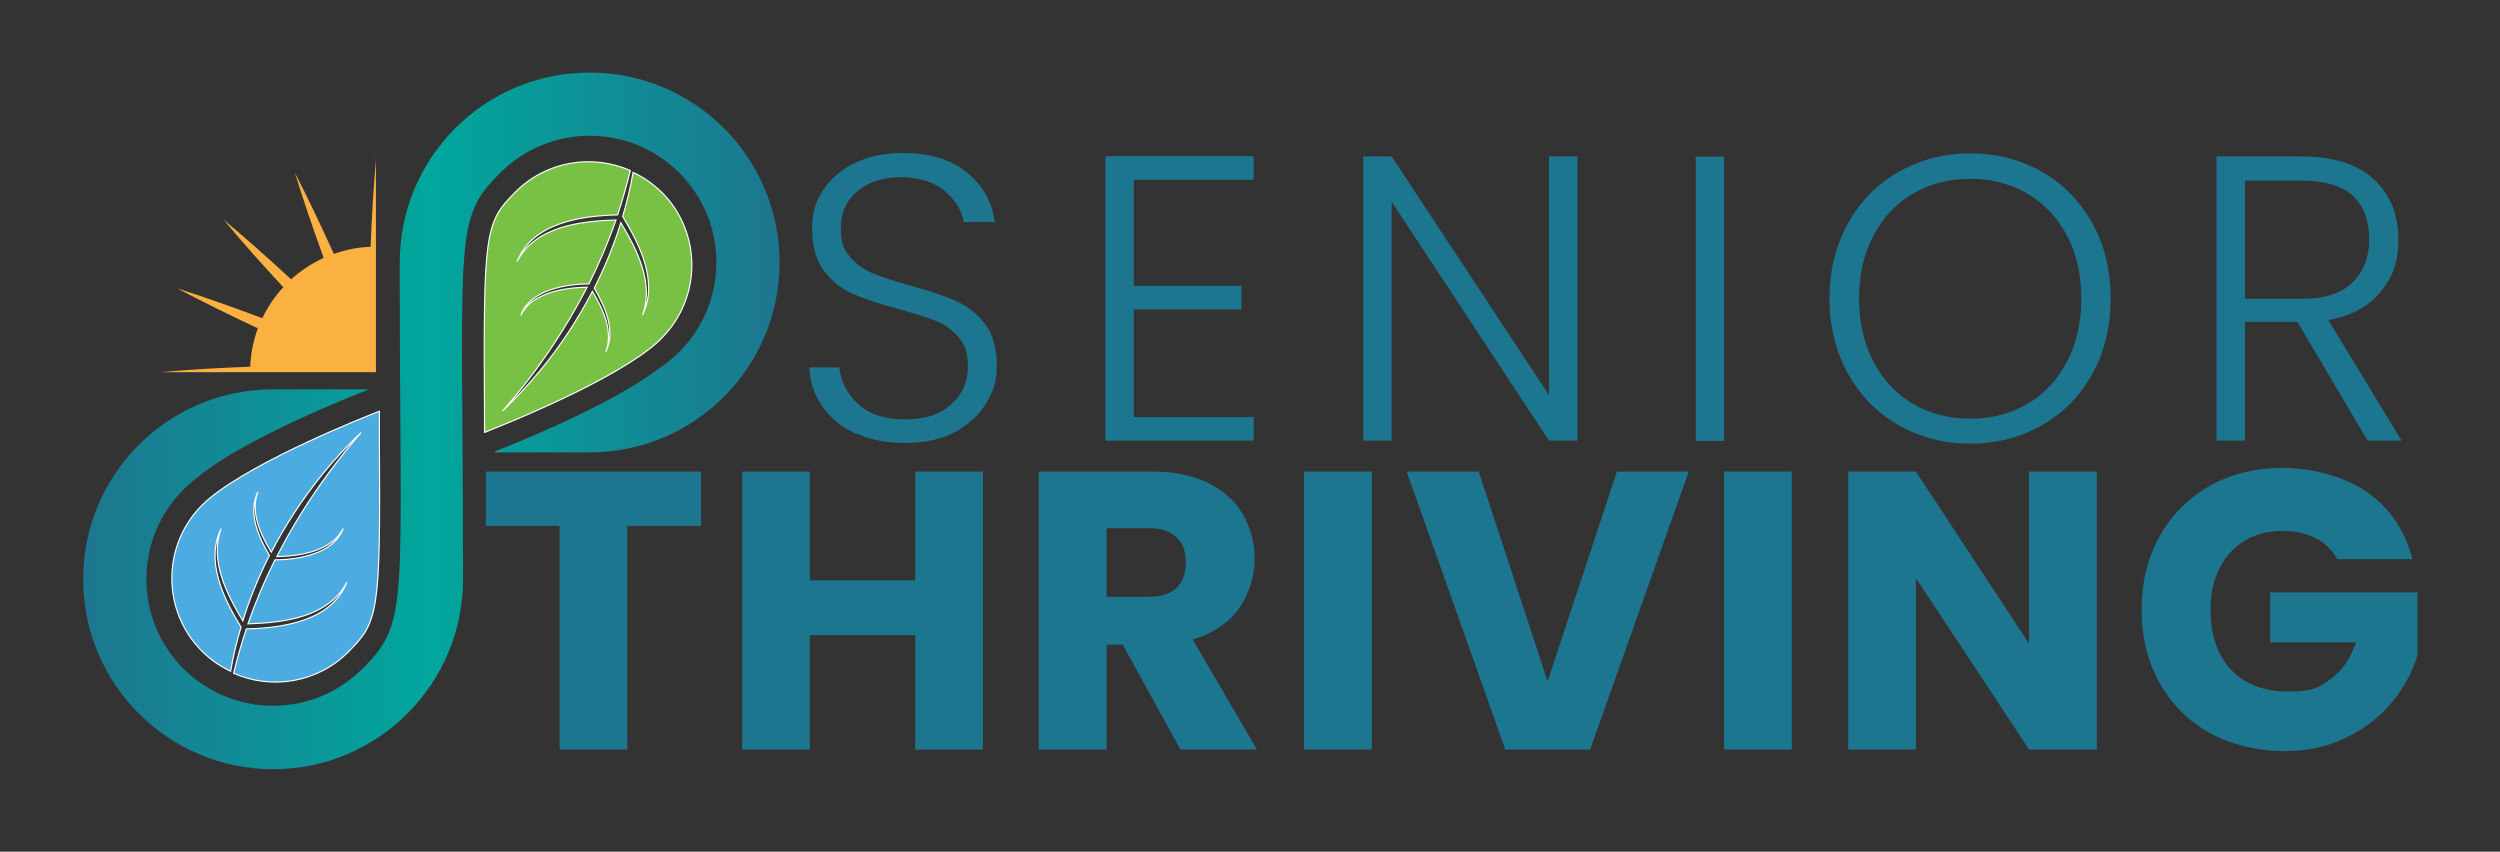 <?xml version="1.0" encoding="UTF-8"?>
<svg id="Layer_1" data-name="Layer 1" xmlns="http://www.w3.org/2000/svg" version="1.1" xmlns:xlink="http://www.w3.org/1999/xlink" viewBox="0 0 1082 368.6">
  <rect x="0" y="0" width="1082" height="368.6" fill="#333333" stroke="none"/>
  <defs>
    <style>
      .cls-1 {
        fill: url(#linear-gradient);
      }

      .cls-1, .cls-2, .cls-3 {
        stroke-width: 0px;
      }

      .cls-4 {
        fill: #78c144;
      }

      .cls-4, .cls-5 {
        stroke: #fff;
        stroke-miterlimit: 10;
        stroke-width: .5px;
      }

      .cls-2 {
        fill: #fbb042;
      }

      .cls-3 {
        fill: #1d768f;
      }

      .cls-5 {
        fill: #4cace1;
      }
    </style>
    <linearGradient id="linear-gradient" x1="35.9" y1="182.1" x2="337.4" y2="182.1" gradientUnits="userSpaceOnUse">
      <stop offset="0" stop-color="#1d768f"/>
      <stop offset=".5" stop-color="#01a79d"/>
      <stop offset="1" stop-color="#1d768f"/>
    </linearGradient>
  </defs>
  <path class="cls-1" d="M200.4,250.6c0-148.8-4.6-155.2,16.1-175.8,21.4-21.4,56.1-21.4,77.5,0,21.4,21.4,21.4,56.1,0,77.5-3,3-6,5.4-9.1,7.4-21.5,16.4-67.2,34.3-67.7,34.5l-3.1,1.2h0c0,.3.2.4.3.4h40.8c45.4,0,82.2-36.8,82.2-82.2s-36.8-82.2-82.2-82.2c-45.5,0-82.2,36.8-82.2,82.2,0,148.7,4.6,155.2-16.1,175.8-21.4,21.4-56.1,21.4-77.5,0-21.4-21.4-21.4-56.1,0-77.5,2-2,4.1-3.8,6.2-5.4,20.2-16.9,69.6-36.2,70.2-36.4l3.4-1.3c0,0-.3-.3-.3-.3h-40.7c-45.5,0-82.2,36.8-82.2,82.2,0,45.4,36.8,82.2,82.2,82.2,45.4,0,82.2-36.8,82.2-82.2Z"/>
  <path class="cls-4" d="M286.3,83.2c-3.7-3.7-7.8-6.5-12.3-8.6-1.1,6.5-2.7,12.9-4.5,19.1,7.5,12.3,15.5,28.5,8.6,42.6,5-13.8-2.3-28.1-9.4-39.9-3,9.7-6.9,19.2-11.5,28.3,4.8,8.2,9.4,18.5,5,27.5,3.3-8.9-1.1-18.3-5.8-26.1-6.3,12.1-13.8,23.6-22.5,34.1-5.1,6.2-10.6,12.1-16.4,17.7,5-5.7,9.8-11.6,14.3-17.7,8.4-11.4,15.9-23.4,22.3-35.9-8,.2-16.4,1.3-23.1,5.8-2.4,1.6-4.3,3.8-5.6,6.4,1.9-5.7,7.5-9.3,13-11.1,5.3-1.8,10.9-2.5,16.5-2.5,4.5-9,8.4-18.2,11.7-27.7-15.6.5-34.9,2.8-42.8,18,6.6-16.7,27.4-19.8,43.5-20.2,2.1-6.3,3.9-12.7,5.5-19.2-16.4-7.2-36.3-4.2-49.7,9.3-13.4,13.4-13.9,17.1-13.4,98.1,0,1.9,0,3.9,0,5.9h.2c0,0,3.1-1.3,3.1-1.3.5-.2,46.2-18,67.7-34.5,2.1-1.6,4.1-3.3,5.6-4.9,17.5-17.5,17.5-45.9,0-63.3Z"/>
  <path class="cls-5" d="M164.2,190.6c0-2.2,0-4.4,0-6.7,0-1.9,0-3.9,0-5.9l-3.3,1.3c-.5.2-49.9,19.5-70.2,36.4-1.2,1-2.2,1.9-3.2,2.9-17.5,17.5-17.5,45.9,0,63.3,3.7,3.7,7.8,6.5,12.3,8.6,1.1-6.5,2.7-12.9,4.5-19.1-7.5-12.3-15.5-28.5-8.6-42.6-5,13.8,2.3,28.1,9.4,39.9,3-9.7,6.9-19.2,11.5-28.3-4.8-8.2-9.4-18.5-5-27.5-3.3,8.9,1.1,18.3,5.8,26.1,6.3-12.1,13.9-23.6,22.5-34.2,5.1-6.2,10.6-12.1,16.4-17.6-5,5.7-9.7,11.6-14.2,17.7-8.4,11.4-15.9,23.4-22.3,36,8-.2,16.4-1.3,23.1-5.8,2.4-1.6,4.3-3.8,5.6-6.4-1.9,5.7-7.5,9.3-13,11.1-5.3,1.8-10.9,2.5-16.5,2.5-4.5,9-8.4,18.2-11.7,27.7,15.6-.5,34.9-2.8,42.8-18-6.6,16.7-27.4,19.8-43.5,20.2-2.1,6.3-3.9,12.7-5.5,19.2,16.4,7.2,36.3,4.2,49.7-9.3,13-13,13.9-16.9,13.4-91.4Z"/>
  <g>
    <path class="cls-3" d="M370.4,187.7c-6.2-2.8-11-6.7-14.5-11.8s-5.4-10.7-5.6-16.9h13c.6,6,3.2,11.2,7.9,15.7,4.7,4.5,11.5,6.8,20.6,6.8s14.9-2.1,19.8-6.4c4.9-4.3,7.3-9.7,7.3-16.3s-1.3-9.5-4-12.8c-2.7-3.2-6-5.6-10-7.2-4-1.6-9.5-3.3-16.5-5.2-8.2-2.2-14.7-4.4-19.5-6.5-4.8-2.1-8.9-5.4-12.3-9.9-3.4-4.5-5.1-10.5-5.1-18.1s1.6-12,4.9-17c3.3-5,7.9-8.9,13.9-11.7,6-2.8,12.8-4.2,20.6-4.2,11.4,0,20.6,2.8,27.5,8.4,7,5.6,11,12.8,12.1,21.5h-13.4c-.8-5-3.6-9.5-8.3-13.5-4.7-3.9-11-5.9-19-5.9s-13.5,2-18.5,5.9c-4.9,3.9-7.4,9.3-7.4,16.1s1.3,9.3,4,12.5c2.7,3.2,6.1,5.6,10.1,7.2,4,1.6,9.5,3.4,16.4,5.3,8,2.2,14.4,4.4,19.4,6.6,4.9,2.2,9.1,5.5,12.5,9.9,3.4,4.5,5.1,10.4,5.1,17.9s-1.5,11.2-4.6,16.4c-3.1,5.2-7.6,9.3-13.5,12.5-6,3.2-13.1,4.7-21.5,4.7s-15.2-1.4-21.4-4.2Z"/>
    <path class="cls-3" d="M490.7,77.8v45.9h46.6v10.2h-46.6v46.6h51.9v10.2h-64.2v-123.1h64.2v10.2h-51.9Z"/>
    <path class="cls-3" d="M682.7,190.7h-12.3l-68.1-103.4v103.4h-12.3v-123h12.3l68.1,103.3v-103.3h12.3v123Z"/>
    <path class="cls-3" d="M746.2,67.8v123h-12.3v-123h12.3Z"/>
    <path class="cls-3" d="M821.7,184c-9.3-5.3-16.6-12.8-21.9-22.3-5.3-9.6-8-20.4-8-32.5s2.7-22.9,8-32.5c5.3-9.6,12.6-17,21.9-22.3,9.3-5.3,19.6-8,31-8s21.9,2.7,31.1,8c9.3,5.3,16.5,12.8,21.8,22.3,5.3,9.6,7.9,20.4,7.9,32.5s-2.6,22.9-7.9,32.5c-5.3,9.6-12.5,17-21.8,22.3-9.3,5.3-19.6,8-31.1,8s-21.7-2.7-31-8ZM877.3,174.9c7.3-4.2,13-10.3,17.2-18.2,4.2-7.9,6.3-17.1,6.3-27.5s-2.1-19.6-6.3-27.4c-4.2-7.9-10-13.9-17.2-18.1s-15.5-6.3-24.6-6.3-17.4,2.1-24.6,6.3c-7.3,4.2-13,10.3-17.2,18.1-4.2,7.9-6.3,17-6.3,27.4s2.1,19.6,6.3,27.5c4.2,7.9,10,14,17.2,18.2s15.5,6.3,24.6,6.3,17.4-2.1,24.6-6.3Z"/>
    <path class="cls-3" d="M1024.7,190.7l-30.4-51.4h-22.7v51.4h-12.3v-123h36.9c13.7,0,24.1,3.3,31.2,9.9,7.1,6.6,10.6,15.2,10.6,25.9s-2.6,16.5-7.7,22.8c-5.1,6.3-12.6,10.4-22.6,12.2l31.7,52.2h-14.8ZM971.6,129.3h24.8c9.6,0,16.9-2.3,21.7-7,4.9-4.7,7.3-11,7.3-18.8s-2.3-14.3-7-18.7c-4.7-4.4-12.1-6.6-22.2-6.6h-24.6v51.2Z"/>
  </g>
  <g>
    <path class="cls-3" d="M303.4,204.1v23.5h-31.9v96.8h-29.3v-96.8h-31.9v-23.5h93.1Z"/>
    <path class="cls-3" d="M425.4,204.1v120.3h-29.3v-49.5h-45.6v49.5h-29.3v-120.3h29.3v47.1h45.6v-47.1h29.3Z"/>
    <path class="cls-3" d="M510.9,324.4l-25-45.4h-7v45.4h-29.3v-120.3h49.2c9.5,0,17.6,1.7,24.2,5,6.7,3.3,11.7,7.9,15,13.6,3.3,5.8,5,12.2,5,19.3s-2.3,15.1-6.8,21.4c-4.5,6.3-11.2,10.7-20,13.4l27.8,47.6h-33.1ZM478.9,258.3h18.2c5.4,0,9.4-1.3,12.1-3.9,2.7-2.6,4-6.3,4-11.1s-1.3-8.2-4-10.8c-2.7-2.6-6.7-3.9-12.1-3.9h-18.2v29.8Z"/>
    <path class="cls-3" d="M593.7,204.1v120.3h-29.3v-120.3h29.3Z"/>
    <path class="cls-3" d="M730.9,204.1l-42.7,120.3h-36.7l-42.7-120.3h31.2l29.8,90.8,30-90.8h31Z"/>
    <path class="cls-3" d="M775.5,204.1v120.3h-29.3v-120.3h29.3Z"/>
    <path class="cls-3" d="M907.5,324.4h-29.3l-49-74.2v74.2h-29.3v-120.3h29.3l49,74.5v-74.5h29.3v120.3Z"/>
    <path class="cls-3" d="M1011.7,242.2c-2.2-4-5.3-7.1-9.3-9.2-4.1-2.1-8.8-3.2-14.3-3.2-9.5,0-17.1,3.1-22.8,9.3-5.7,6.2-8.6,14.5-8.6,24.9s3,19.7,9,26c6,6.2,14.3,9.3,24.8,9.3s13.3-1.8,18.3-5.5c5-3.7,8.6-8.9,10.9-15.8h-37.2v-21.6h63.8v27.2c-2.2,7.3-5.9,14.1-11.1,20.4-5.2,6.3-11.8,11.4-19.8,15.3-8,3.9-17,5.8-27.1,5.8s-22.5-2.6-31.8-7.8c-9.3-5.2-16.6-12.4-21.8-21.7-5.2-9.3-7.8-19.8-7.8-31.7s2.6-22.5,7.8-31.8c5.2-9.3,12.4-16.6,21.7-21.8,9.3-5.2,19.8-7.8,31.7-7.8s26.5,3.5,36.4,10.5c9.9,7,16.4,16.6,19.6,29h-32.4Z"/>
  </g>
  <path class="cls-2" d="M162.8,67.9s0,0,0,0c-1.1,12.8-1.9,25.8-2.4,38.9-5.6.2-10.9,1.3-15.9,3.1-5.4-11.9-11-23.7-16.9-35.2,3.8,12.3,8,24.6,12.5,36.9-5.2,2.4-9.9,5.5-14.1,9.3-9.6-8.9-19.4-17.6-29.2-25.8,8.2,9.9,16.9,19.6,25.8,29.2-3.7,4-6.7,8.5-9.1,13.4-12.3-4.6-24.6-9-36.8-12.9,11.4,6,23.1,11.8,34.9,17.3-1.9,5.2-3.1,10.8-3.3,16.6-13.1.5-26.1,1.2-38.9,2.4h93.3v-93.3Z"/>
</svg>